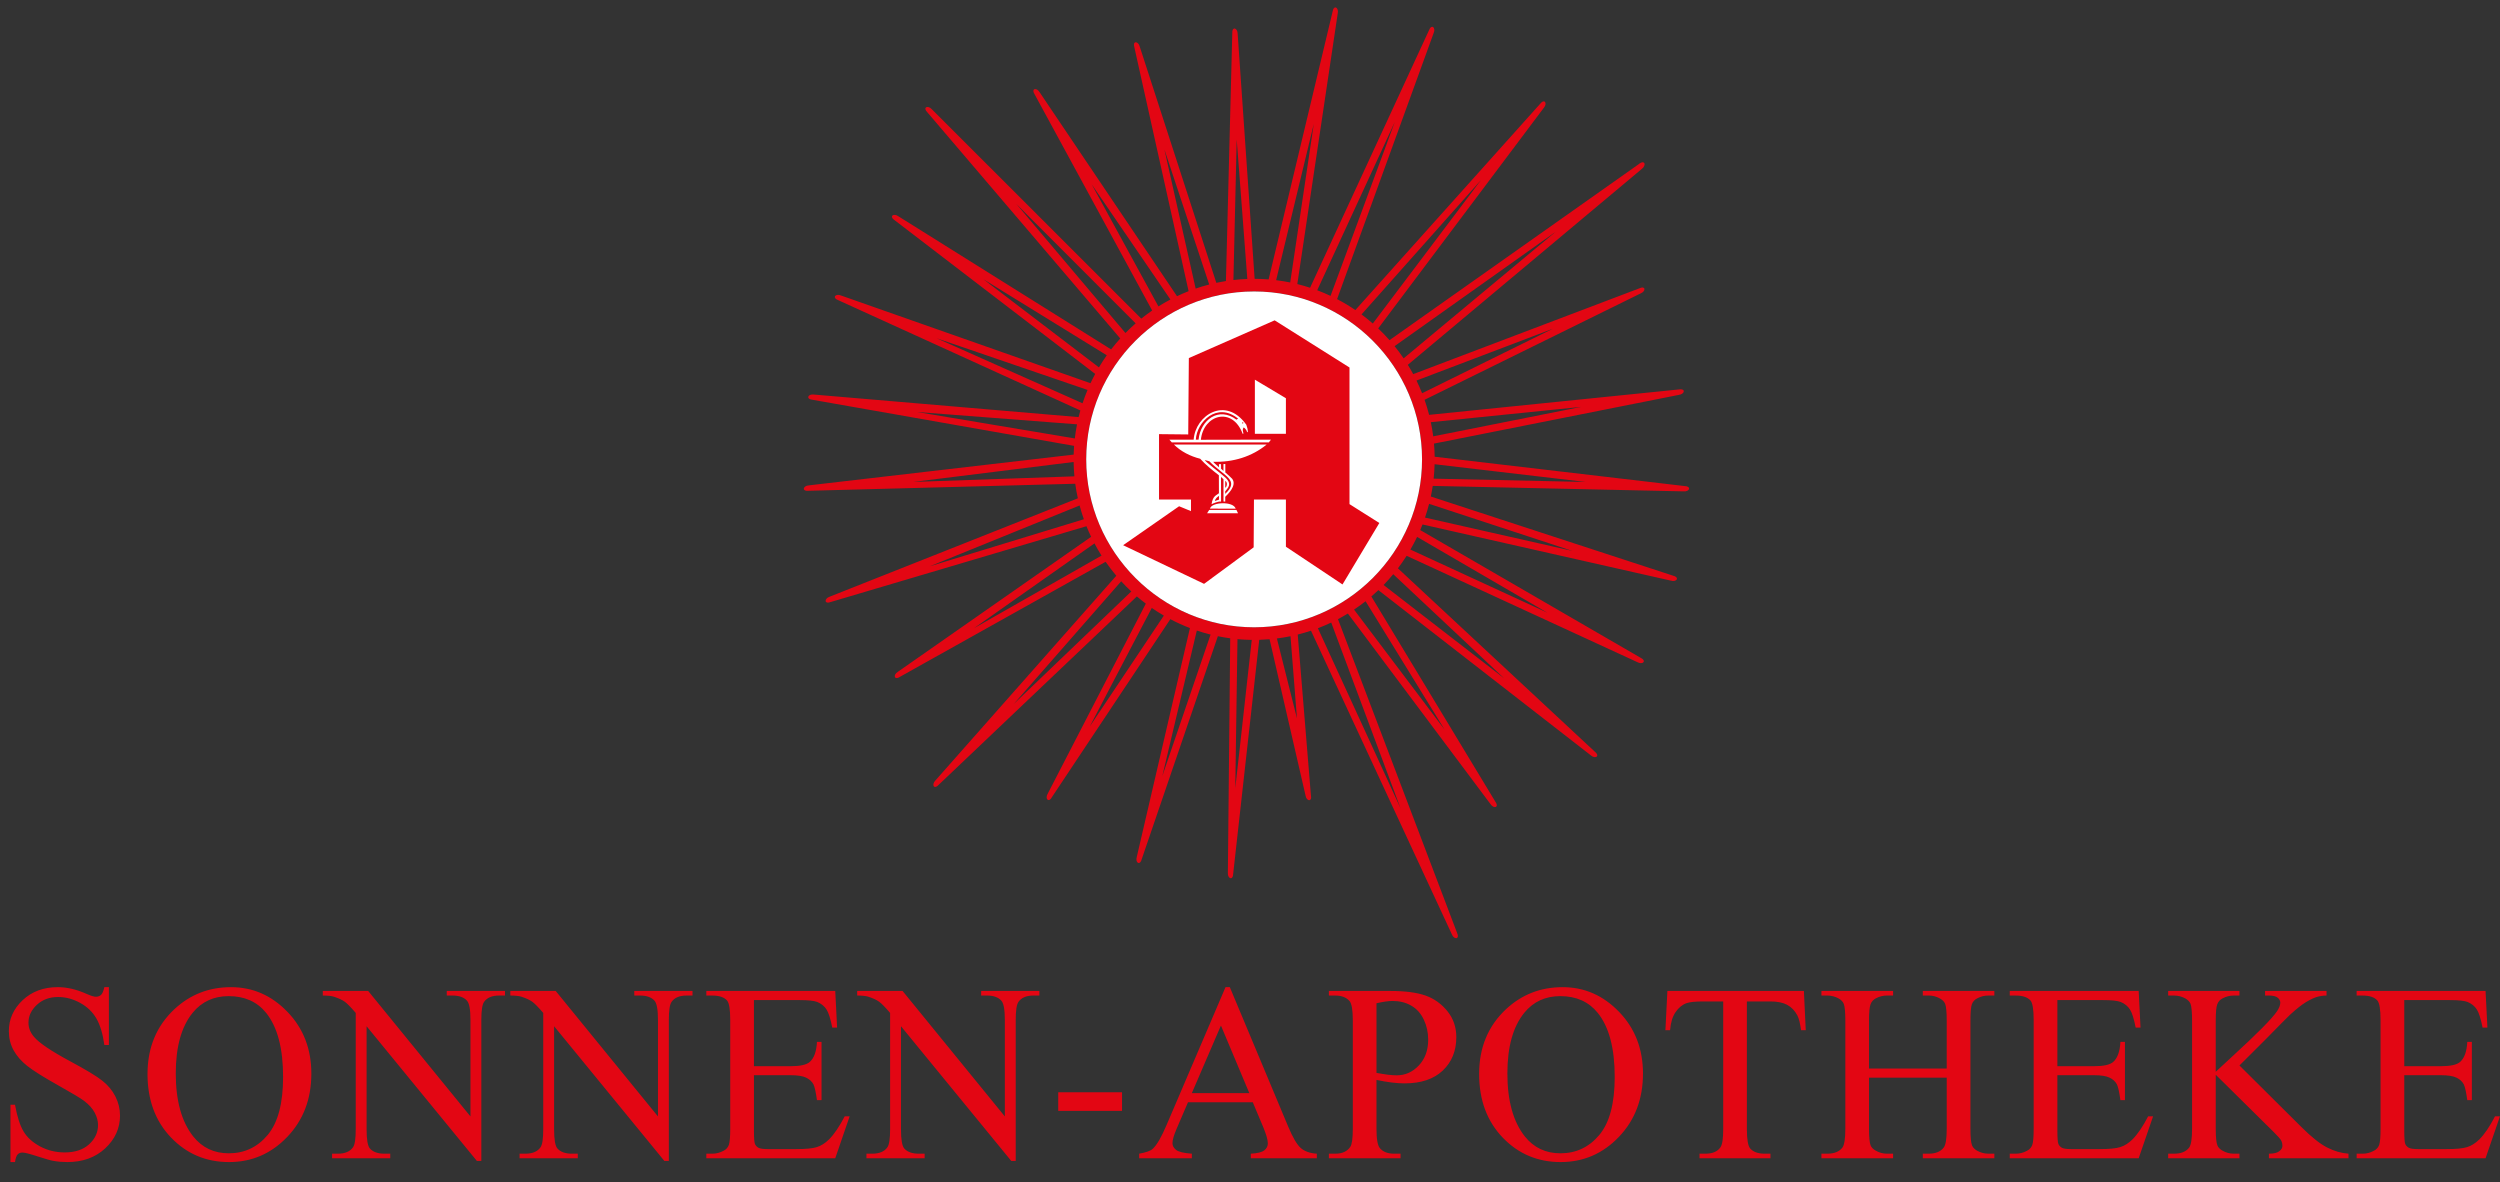 <?xml version="1.0" encoding="utf-8"?>
<!-- Generator: Adobe Illustrator 16.0.0, SVG Export Plug-In . SVG Version: 6.00 Build 0)  -->
<!DOCTYPE svg PUBLIC "-//W3C//DTD SVG 1.1//EN" "http://www.w3.org/Graphics/SVG/1.1/DTD/svg11.dtd">
<svg version="1.1" id="Ebene_1" xmlns="http://www.w3.org/2000/svg" xmlns:xlink="http://www.w3.org/1999/xlink" x="0px" y="0px"
	 width="537.021px" height="253.958px" viewBox="0 0 537.021 253.958" enable-background="new 0 0 537.021 253.958"
	 xml:space="preserve">
<rect x="0" y="0" width="537.021" height="253.958" fill="#333333" stroke="none"/>
<g>
	<path fill-rule="evenodd" clip-rule="evenodd" fill="#E30613" d="M308.166,99.723c-0.028,1.043-0.099,2.076-0.208,3.097
		l32.662,0.71L308.166,99.723L308.166,99.723z M300.284,122.081l42.219,39.315c1.336,1.055,0.163,1.716-0.793,0.847l-45.622-35.476
		c-0.492,0.466-0.996,0.921-1.51,1.362l26.574,43.98c1.017,1.365-0.287,1.7-0.985,0.613l-30.631-40.929
		c-0.695,0.424-1.406,0.829-2.129,1.21l25.545,67.288c0.725,1.541-0.619,1.608-1.087,0.403l-30.256-65.215
		c-0.934,0.312-1.883,0.589-2.847,0.829l2.823,34.41c0.346,1.668-0.978,1.419-1.151,0.139l-7.721-33.542
		c-0.733,0.063-1.473,0.105-2.217,0.127l-5.585,50.134c-0.024,1.702-1.262,1.173-1.154-0.114l0.505-50.346
		c-0.895-0.12-1.779-0.269-2.654-0.449l-16.315,47.775c-0.392,1.655-1.485,0.871-1.103-0.363l11.418-49.164
		c-1.447-0.554-2.853-1.192-4.212-1.91l-25.347,38.095c-0.781,1.514-1.653,0.488-0.982-0.616l21.067-40.82
		c-0.658-0.496-1.3-1.011-1.924-1.546l-42.464,40.364c-1.124,1.278-1.722,0.073-0.804-0.836l38.853-43.972
		c-0.813-0.96-1.58-1.96-2.298-2.997l-44.037,24.631c-1.4,0.969-1.688-0.346-0.578-1.006l41.503-28.99
		c-0.356-0.746-0.691-1.504-1.001-2.276l-54.808,16.245c-1.583,0.629-1.567-0.717-0.337-1.11l53.294-21.131
		c-0.229-1.027-0.417-2.068-0.561-3.124l-57.164,1.505c-1.69,0.197-1.328-1.098-0.038-1.16l56.859-6.608
		c0.017-0.628,0.048-1.254,0.094-1.877l-56.066-9.877c-1.696-0.143-1.083-1.34,0.194-1.143l56.843,4.844
		c0.115-0.48,0.242-0.957,0.376-1.431l-51.87-23.628c-1.606-0.563-0.712-1.569,0.475-1.059l53.575,18.837
		c0.318-0.677,0.654-1.343,1.009-1.998l-42.965-32.928c-1.44-0.911-0.343-1.689,0.698-0.925l45.687,28.59
		c0.623-0.81,1.28-1.593,1.964-2.35l-41.346-48.473c-1.219-1.189,0.017-1.723,0.877-0.759l44.984,44.968
		c0.757-0.608,1.538-1.189,2.34-1.741l-25.181-46.313c-0.943-1.417,0.376-1.682,1.015-0.56l29.499,43.796
		c0.815-0.388,1.646-0.747,2.49-1.078l-11.618-52.257c-0.516-1.623,0.825-1.513,1.131-0.259l16.442,50.721
		c0.682-0.146,1.372-0.274,2.067-0.384l1.36-53.127c-0.109-1.699,1.166-1.269,1.159,0.022l3.646,52.631
		c1.01,0.003,2.012,0.046,3.005,0.126l13.717-57.418c0.247-1.685,1.405-0.999,1.13,0.263l-8.684,58.158
		c0.929,0.229,1.843,0.494,2.742,0.79l25.491-55.196c0.591-1.596,1.581-0.685,1.05,0.493l-20.74,57.144
		c1.356,0.706,2.668,1.49,3.926,2.347l39.613-44.206c1.032-1.354,1.713-0.192,0.861,0.778L296.049,70.55
		c0.847,0.802,1.656,1.643,2.429,2.518l53.487-37.768c1.357-1.146,1.772,0.207,0.686,1.003l-50.24,42.063
		c0.405,0.654,0.791,1.321,1.157,2l48.486-18.394c1.475-0.708,1.55,0.581,0.397,1.04l-46.445,22.868
		c0.37,1.058,0.699,2.137,0.978,3.233l53.534-5.446c1.672-0.315,1.402,1.003,0.119,1.154l-52.604,10.467
		c0.082,0.932,0.13,1.873,0.144,2.821l53.589,6.287c1.694,0.054,1.146,1.282-0.134,1.152l-53.872-1.171
		c-0.114,0.769-0.253,1.53-0.411,2.282l51.928,16.964c1.656,0.392,0.871,1.485-0.361,1.102l-53.352-12.064
		c-0.156,0.404-0.32,0.805-0.49,1.202l47.242,27.376c1.538,0.727,0.545,1.634-0.584,1.002l-49.577-22.847
		C301.567,120.315,300.944,121.212,300.284,122.081L300.284,122.081z M299.28,123.347l23.808,22.349l-25.882-20.036
		C297.927,124.917,298.619,124.146,299.28,123.347L299.28,123.347z M293.337,129.149l16.988,27.599l-19.465-25.801
		C291.71,130.379,292.536,129.78,293.337,129.149L293.337,129.149z M285.957,133.73l14.889,39.899l-17.752-38.678
		C284.068,134.581,285.023,134.173,285.957,133.73L285.957,133.73z M268.888,137.455l-3.541,31.892l0.474-32.053
		C266.833,137.389,267.855,137.442,268.888,137.455L268.888,137.455z M250.004,132.236l-15.925,23.84l13.336-25.486
		C248.255,131.172,249.118,131.721,250.004,132.236L250.004,132.236z M277.208,136.664c-0.961,0.199-1.937,0.36-2.922,0.484
		l4.316,17.183L277.208,136.664L277.208,136.664z M260.042,136.313l-10.379,30.427l7.424-31.291
		C258.056,135.774,259.042,136.063,260.042,136.313L260.042,136.313z M243.013,127.05l-25.264,24.187l23.092-26.374
		C241.536,125.62,242.261,126.35,243.013,127.05L243.013,127.05z M236.617,119.35l-27.4,15.598l25.88-18.221
		C235.571,117.623,236.077,118.497,236.617,119.35L236.617,119.35z M232.818,111.538l-33.116,10.116l32.204-13.074
		C232.172,109.582,232.476,110.569,232.818,111.538L232.818,111.538z M230.789,102.322l-34.599,1.199l34.433-4.284
		C230.639,100.275,230.693,101.304,230.789,102.322L230.789,102.322z M304.407,115.333l27.959,16.268l-29.396-13.549
		C303.483,117.167,303.963,116.26,304.407,115.333L304.407,115.333z M306.983,108.23l30.776,10.113l-31.656-7.16
		C306.435,110.216,306.728,109.229,306.983,108.23L306.983,108.23z M307.352,90.688c0.211,1.001,0.383,2.016,0.514,3.042
		l31.819-6.332L307.352,90.688L307.352,90.688z M304.274,81.744c0.435,0.89,0.837,1.799,1.204,2.725l28.113-13.867L304.274,81.744
		L304.274,81.744z M299.565,74.355c0.684,0.845,1.332,1.72,1.944,2.622l32.656-27.191L299.565,74.355L299.565,74.355z
		 M292.466,67.541c0.834,0.62,1.644,1.271,2.423,1.954l23.268-30.858L292.466,67.541L292.466,67.541z M282.948,62.35
		c0.974,0.366,1.931,0.769,2.865,1.209l13.792-37.345L282.948,62.35L282.948,62.35z M274.124,60.186
		c1.02,0.125,2.027,0.289,3.021,0.49l5.069-34.071L274.124,60.186L274.124,60.186z M264.95,60.15
		c0.983-0.114,1.979-0.19,2.984-0.228l-2.279-29.977L264.95,60.15L264.95,60.15z M256.838,61.991
		c0.953-0.329,1.922-0.621,2.909-0.875l-9.626-29.025L256.838,61.991L256.838,61.991z M248.84,65.822
		c0.837-0.526,1.696-1.021,2.575-1.484l-16.92-24.76L248.84,65.822L248.84,65.822z M241.754,71.531
		c0.704-0.718,1.437-1.409,2.195-2.07l-25.639-25.663L241.754,71.531L241.754,71.531z M236.059,78.916
		c0.529-0.889,1.092-1.754,1.688-2.595l-26.525-16.353L236.059,78.916L236.059,78.916z M232.541,86.631
		c0.32-0.974,0.678-1.93,1.071-2.869l-32.461-11.119L232.541,86.631L232.541,86.631z M230.879,94.184
		c0.119-1.024,0.277-2.036,0.475-3.035L196.969,88.5L230.879,94.184L230.879,94.184z M305.467,98.677
		c0,19.867-16.203,36.069-36.068,36.069c-19.867,0-36.069-16.202-36.069-36.069c0-19.866,16.202-36.069,36.069-36.069
		C289.264,62.608,305.467,78.811,305.467,98.677L305.467,98.677z"/>
	<path fill-rule="evenodd" clip-rule="evenodd" fill="#FFFFFF" d="M305.467,98.677c0,19.867-16.203,36.069-36.068,36.069
		c-19.867,0-36.069-16.202-36.069-36.069c0-19.866,16.202-36.069,36.069-36.069C289.264,62.608,305.467,78.811,305.467,98.677
		L305.467,98.677z"/>
	<path fill-rule="evenodd" clip-rule="evenodd" fill="#E30613" d="M288.38,125.545l-12.156-8.104V107.31h-6.864l-0.065,10.261
		l-10.653,7.844l-17.387-8.302l12.026-8.367l2.55,1.047v-2.484h-6.863V93.256l6.274,0.066l0.132-16.406l18.432-8.105l16.078,10.131
		v29.348l6.407,4.053L288.38,125.545L288.38,125.545z M259.292,110.257l0.452-0.722l5.859,0.006l0.337,0.716H259.292
		L259.292,110.257z M259.912,109.257c0.328-1.451,5.027-1.628,5.523,0.006L259.912,109.257L259.912,109.257z M260.254,108.315
		c0.263-1.897,1.124-1.919,1.583-2.371l-0.015-3.853c-1.451-1.125-2.868-2.27-4.013-3.547c-2.094-0.524-4.145-1.555-5.647-3.058
		h19.935c-3.204,2.613-7.189,3.838-11.5,3.709c0.38,0.465,0.992,0.873,1.24,1.195v-0.693h0.451l0.009,0.993
		c0.117,0.109,0.314,0.299,0.511,0.473v-1.48l0.401-0.007v1.81c0.554,0.48,1.154,1.014,1.481,1.372
		c1.095,1.475-1.087,3.436-1.495,3.859c0,0.197,0,0.693,0,1.021l-0.38-0.015c0-0.065,0-4.787,0-4.787l-0.533-0.482
		c0,1.439,0.015,3.723,0.015,5.292C261.722,107.622,260.452,108.198,260.254,108.315L260.254,108.315z M261.064,107.302
		c0.314-0.562,0.671-0.644,0.781-0.795v0.823l-0.897,0.285L261.064,107.302L261.064,107.302z M263.188,105.544
		c0.364-0.571,1.852-1.54-0.314-3.263c-0.693-0.649-3.946-3.064-4.078-3.458l0.985,0.264c3.195,3.276,6.603,3.976,3.408,7.004
		V105.544L263.188,105.544z M263.196,104.776c0-0.262,0-1.16,0-1.488C263.793,103.682,263.502,104.624,263.196,104.776
		L263.196,104.776z M256.875,94.438c0.198-3.809,4.553-8.187,9.085-4.51l-0.366,0.219c-3.802-2.903-7.712,0.074-8.135,4.292H256.875
		L256.875,94.438z M267.719,91.234c0.197,0.525,0.329,1.051,0.329,1.568l-0.161,0.037c-0.043-0.373-0.488-0.934-0.75-1.022
		c-0.051,0.139-0.351,0.438-0.016,1.285l-0.182,0.096c-2.212-5.955-8.442-4.122-8.981,1.27l15.059-0.029l-0.459,0.591H251.71
		l-0.525-0.591h5.225C256.76,89.213,263.246,84.959,267.719,91.234L267.719,91.234z M269.557,93.191V81.557l6.667,3.988v7.646
		H269.557L269.557,93.191z M266.943,90.711c0.075,0,0.136,0.06,0.136,0.135s-0.061,0.136-0.136,0.136s-0.134-0.061-0.134-0.136
		S266.868,90.711,266.943,90.711L266.943,90.711z"/>
	<path fill="#E30613" d="M23.392,212.05v12.428h-0.976c-0.326-2.388-0.896-4.288-1.71-5.699c-0.823-1.419-1.999-2.541-3.519-3.364
		c-1.519-0.832-3.084-1.249-4.712-1.249c-1.836,0-3.356,0.561-4.559,1.682c-1.203,1.123-1.799,2.397-1.799,3.826
		c0,1.095,0.38,2.1,1.14,2.995c1.095,1.329,3.699,3.093,7.814,5.3c3.355,1.799,5.653,3.184,6.874,4.152
		c1.23,0.959,2.18,2.099,2.84,3.4c0.66,1.313,0.995,2.678,0.995,4.106c0,2.724-1.058,5.066-3.165,7.037
		c-2.117,1.971-4.83,2.958-8.15,2.958c-1.049,0-2.026-0.082-2.949-0.245c-0.543-0.08-1.683-0.406-3.4-0.958
		c-1.719-0.561-2.813-0.841-3.275-0.841c-0.443,0-0.786,0.136-1.048,0.397c-0.254,0.262-0.444,0.814-0.571,1.646H2.246v-12.319
		h0.977c0.461,2.577,1.085,4.505,1.864,5.788c0.777,1.276,1.962,2.343,3.563,3.193c1.592,0.84,3.346,1.267,5.255,1.267
		c2.208,0,3.952-0.578,5.237-1.746c1.275-1.167,1.918-2.54,1.918-4.134c0-0.887-0.244-1.772-0.723-2.677
		c-0.489-0.905-1.249-1.736-2.271-2.515c-0.688-0.533-2.568-1.654-5.643-3.382c-3.076-1.719-5.255-3.095-6.558-4.116
		c-1.302-1.031-2.28-2.161-2.958-3.391c-0.67-1.24-1.004-2.605-1.004-4.089c0-2.578,0.985-4.793,2.967-6.657
		c1.981-1.864,4.495-2.795,7.553-2.795c1.908,0,3.934,0.461,6.069,1.402c0.986,0.443,1.691,0.66,2.089,0.66
		c0.461,0,0.841-0.135,1.13-0.405c0.289-0.281,0.525-0.833,0.706-1.656H23.392L23.392,212.05z M49.622,212.05
		c4.668,0,8.71,1.763,12.129,5.309c3.418,3.546,5.129,7.96,5.129,13.259c0,5.463-1.728,9.995-5.174,13.595
		c-3.446,3.609-7.616,5.409-12.509,5.409c-4.938,0-9.099-1.764-12.463-5.273c-3.364-3.519-5.047-8.067-5.047-13.649
		c0-5.706,1.944-10.355,5.825-13.965C40.894,213.605,44.928,212.05,49.622,212.05L49.622,212.05z M49.124,213.977
		c-3.219,0-5.797,1.194-7.742,3.582c-2.414,2.966-3.626,7.308-3.626,13.034c0,5.869,1.257,10.383,3.763,13.541
		c1.926,2.405,4.468,3.606,7.633,3.606c3.374,0,6.159-1.319,8.357-3.951c2.199-2.632,3.301-6.784,3.301-12.454
		c0-6.143-1.212-10.728-3.635-13.75C55.229,215.179,52.552,213.977,49.124,213.977L49.124,213.977z M69.339,212.865h9.75
		l21.97,26.954v-20.723c0-2.207-0.253-3.591-0.741-4.133c-0.661-0.742-1.691-1.113-3.103-1.113h-1.248v-0.984h12.509v0.984h-1.275
		c-1.52,0-2.596,0.463-3.229,1.375c-0.389,0.57-0.579,1.854-0.579,3.871v30.281h-0.958l-23.689-28.934v22.133
		c0,2.207,0.235,3.582,0.715,4.133c0.669,0.741,1.709,1.113,3.102,1.113h1.267v0.977h-12.5v-0.977h1.239
		c1.537,0,2.623-0.462,3.265-1.384c0.389-0.561,0.579-1.854,0.579-3.862v-24.992c-1.041-1.22-1.836-2.026-2.369-2.414
		c-0.543-0.39-1.33-0.752-2.37-1.087c-0.516-0.152-1.294-0.235-2.334-0.235V212.865L69.339,212.865z M109.617,212.865h9.75
		l21.97,26.954v-20.723c0-2.207-0.253-3.591-0.742-4.133c-0.661-0.742-1.692-1.113-3.103-1.113h-1.248v-0.984h12.509v0.984h-1.275
		c-1.52,0-2.596,0.463-3.229,1.375c-0.39,0.57-0.58,1.854-0.58,3.871v30.281h-0.958l-23.688-28.934v22.133
		c0,2.207,0.235,3.582,0.715,4.133c0.669,0.741,1.71,1.113,3.103,1.113h1.266v0.977h-12.5v-0.977h1.239
		c1.538,0,2.623-0.462,3.265-1.384c0.389-0.561,0.579-1.854,0.579-3.862v-24.992c-1.041-1.22-1.836-2.026-2.37-2.414
		c-0.543-0.39-1.33-0.752-2.37-1.087c-0.516-0.152-1.293-0.235-2.333-0.235V212.865L109.617,212.865z M161.951,214.827v14.201h7.895
		c2.054,0,3.42-0.308,4.107-0.923c0.922-0.813,1.429-2.242,1.537-4.296h0.978v12.509h-0.978c-0.244-1.745-0.497-2.868-0.741-3.365
		c-0.316-0.614-0.841-1.104-1.564-1.457c-0.724-0.353-1.836-0.533-3.338-0.533h-7.895v11.849c0,1.593,0.072,2.56,0.208,2.903
		c0.145,0.345,0.389,0.615,0.741,0.824c0.354,0.199,1.032,0.297,2.018,0.297h6.096c2.026,0,3.509-0.134,4.423-0.424
		c0.922-0.28,1.8-0.832,2.651-1.665c1.093-1.095,2.215-2.749,3.364-4.955h1.058l-3.093,9.008h-27.695v-0.977h1.275
		c0.84,0,1.646-0.208,2.406-0.616c0.57-0.279,0.95-0.705,1.158-1.266c0.199-0.57,0.299-1.728,0.299-3.474v-23.344
		c0-2.279-0.226-3.68-0.688-4.215c-0.632-0.705-1.69-1.058-3.174-1.058h-1.275v-0.984h27.695l0.398,7.868h-1.041
		c-0.37-1.89-0.777-3.184-1.23-3.89c-0.452-0.706-1.113-1.249-1.999-1.619c-0.707-0.262-1.955-0.398-3.736-0.398H161.951
		L161.951,214.827z M184.129,212.865h9.75l21.969,26.954v-20.723c0-2.207-0.253-3.591-0.741-4.133
		c-0.661-0.742-1.691-1.113-3.103-1.113h-1.248v-0.984h12.509v0.984h-1.275c-1.52,0-2.596,0.463-3.229,1.375
		c-0.388,0.57-0.579,1.854-0.579,3.871v30.281h-0.958l-23.689-28.934v22.133c0,2.207,0.236,3.582,0.715,4.133
		c0.669,0.741,1.709,1.113,3.103,1.113h1.266v0.977h-12.5v-0.977h1.239c1.538,0,2.624-0.462,3.265-1.384
		c0.389-0.561,0.579-1.854,0.579-3.862v-24.992c-1.041-1.22-1.836-2.026-2.369-2.414c-0.543-0.39-1.331-0.752-2.37-1.087
		c-0.516-0.152-1.294-0.235-2.333-0.235V212.865L184.129,212.865z M227.317,234.625h13.704v3.999h-13.704V234.625L227.317,234.625z
		 M269.104,236.769h-13.91l-2.433,5.672c-0.606,1.394-0.905,2.433-0.905,3.13c0,0.542,0.262,1.021,0.778,1.438
		c0.524,0.415,1.646,0.687,3.383,0.813v0.977h-11.316v-0.977c1.502-0.271,2.469-0.616,2.913-1.041
		c0.904-0.841,1.899-2.568,2.994-5.164l12.645-29.567h0.922l12.51,29.883c1.004,2.407,1.917,3.962,2.74,4.677
		c0.823,0.716,1.972,1.121,3.438,1.213v0.977H268.68v-0.977c1.429-0.073,2.396-0.317,2.903-0.724c0.506-0.397,0.76-0.896,0.76-1.484
		c0-0.777-0.361-1.998-1.067-3.682L269.104,236.769L269.104,236.769z M268.363,234.807l-6.096-14.517l-6.25,14.517H268.363
		L268.363,234.807z M295.678,231.977v10.464c0,2.262,0.254,3.663,0.752,4.215c0.669,0.776,1.682,1.167,3.039,1.167h1.384v0.977
		h-15.395v-0.977h1.348c1.52,0,2.605-0.497,3.257-1.484c0.353-0.551,0.533-1.854,0.533-3.897v-23.218
		c0-2.262-0.235-3.665-0.715-4.207c-0.688-0.778-1.718-1.167-3.075-1.167h-1.348v-0.984h13.169c3.212,0,5.744,0.333,7.598,0.993
		c1.863,0.661,3.419,1.782,4.695,3.356c1.274,1.574,1.908,3.438,1.908,5.59c0,2.93-0.968,5.318-2.903,7.155
		c-1.937,1.835-4.668,2.758-8.204,2.758c-0.86,0-1.8-0.063-2.805-0.189C297.912,232.399,296.827,232.22,295.678,231.977
		L295.678,231.977z M295.678,230.466c0.941,0.17,1.773,0.307,2.498,0.397c0.723,0.08,1.338,0.126,1.854,0.126
		c1.836,0,3.419-0.705,4.758-2.134c1.329-1.42,1.999-3.257,1.999-5.518c0-1.556-0.317-3.003-0.95-4.334
		c-0.643-1.337-1.538-2.332-2.704-2.992c-1.167-0.67-2.497-0.996-3.979-0.996c-0.896,0-2.054,0.163-3.475,0.498V230.466
		L295.678,230.466z M335.665,212.05c4.667,0,8.71,1.763,12.129,5.309c3.42,3.546,5.13,7.96,5.13,13.259
		c0,5.463-1.727,9.995-5.175,13.595c-3.445,3.609-7.614,5.409-12.508,5.409c-4.938,0-9.1-1.764-12.464-5.273
		c-3.366-3.519-5.048-8.067-5.048-13.649c0-5.706,1.943-10.355,5.825-13.965C326.937,213.605,330.972,212.05,335.665,212.05
		L335.665,212.05z M335.168,213.977c-3.22,0-5.797,1.194-7.742,3.582c-2.415,2.966-3.627,7.308-3.627,13.034
		c0,5.869,1.258,10.383,3.763,13.541c1.927,2.405,4.469,3.606,7.634,3.606c3.373,0,6.159-1.319,8.357-3.951
		s3.301-6.784,3.301-12.454c0-6.143-1.211-10.728-3.636-13.75C341.273,215.179,338.596,213.977,335.168,213.977L335.168,213.977z
		 M387.492,212.865l0.398,8.429h-1.014c-0.189-1.482-0.453-2.542-0.797-3.184c-0.541-1.022-1.273-1.773-2.178-2.262
		c-0.914-0.487-2.107-0.731-3.592-0.731h-5.064v27.46c0,2.207,0.244,3.582,0.715,4.133c0.67,0.741,1.709,1.113,3.102,1.113h1.248
		v0.977h-15.24v-0.977h1.275c1.52,0,2.596-0.462,3.229-1.384c0.389-0.561,0.588-1.854,0.588-3.862v-27.46h-4.322
		c-1.674,0-2.864,0.126-3.564,0.371c-0.921,0.334-1.709,0.985-2.359,1.936c-0.651,0.96-1.042,2.243-1.168,3.871h-1.004l0.426-8.429
		H387.492L387.492,212.865z M401.477,229.533h16.695V219.25c0-1.837-0.117-3.05-0.342-3.628c-0.182-0.443-0.553-0.822-1.113-1.14
		c-0.76-0.425-1.566-0.633-2.416-0.633h-1.266v-0.984h15.367v0.984h-1.275c-0.842,0-1.646,0.199-2.406,0.606
		c-0.57,0.28-0.949,0.715-1.156,1.285c-0.199,0.579-0.299,1.745-0.299,3.51v23.19c0,1.816,0.109,3.021,0.344,3.6
		c0.172,0.443,0.533,0.822,1.086,1.14c0.777,0.426,1.59,0.643,2.432,0.643h1.275v0.977h-15.367v-0.977h1.266
		c1.467,0,2.543-0.435,3.213-1.303c0.443-0.563,0.658-1.928,0.658-4.079v-10.945h-16.695v10.945c0,1.816,0.117,3.021,0.344,3.6
		c0.18,0.443,0.551,0.822,1.121,1.14c0.76,0.426,1.557,0.643,2.406,0.643h1.303v0.977h-15.395v-0.977h1.266
		c1.484,0,2.559-0.435,3.238-1.303c0.416-0.563,0.633-1.928,0.633-4.079v-23.19c0-1.837-0.117-3.05-0.344-3.628
		c-0.18-0.443-0.541-0.822-1.084-1.14c-0.779-0.425-1.594-0.633-2.443-0.633h-1.266v-0.984h15.395v0.984h-1.303
		c-0.85,0-1.646,0.199-2.406,0.606c-0.553,0.28-0.932,0.715-1.139,1.285c-0.217,0.579-0.326,1.745-0.326,3.51V229.533
		L401.477,229.533z M441.941,214.827v14.201h7.896c2.055,0,3.42-0.308,4.107-0.923c0.922-0.813,1.43-2.242,1.537-4.296h0.977v12.509
		h-0.977c-0.244-1.745-0.496-2.868-0.742-3.365c-0.316-0.614-0.84-1.104-1.564-1.457c-0.723-0.353-1.834-0.533-3.338-0.533h-7.896
		v11.849c0,1.593,0.074,2.56,0.209,2.903c0.145,0.345,0.389,0.615,0.742,0.824c0.354,0.199,1.031,0.297,2.018,0.297h6.096
		c2.025,0,3.51-0.134,4.424-0.424c0.922-0.28,1.799-0.832,2.648-1.665c1.096-1.095,2.217-2.749,3.365-4.955h1.059l-3.094,9.008
		h-27.695v-0.977h1.275c0.842,0,1.646-0.208,2.406-0.616c0.57-0.279,0.949-0.705,1.158-1.266c0.197-0.57,0.299-1.728,0.299-3.474
		v-23.344c0-2.279-0.227-3.68-0.688-4.215c-0.633-0.705-1.693-1.058-3.176-1.058h-1.275v-0.984h27.695l0.398,7.868h-1.041
		c-0.371-1.89-0.777-3.184-1.229-3.89c-0.453-0.706-1.113-1.249-2-1.619c-0.705-0.262-1.953-0.398-3.734-0.398H441.941
		L441.941,214.827z M481.053,228.872l13.25,13.17c2.172,2.171,4.025,3.653,5.564,4.441c1.537,0.787,3.074,1.23,4.611,1.339v0.977
		h-17.096v-0.977c1.023,0,1.766-0.173,2.217-0.524c0.453-0.344,0.68-0.725,0.68-1.148c0-0.426-0.09-0.806-0.254-1.141
		c-0.172-0.334-0.723-0.959-1.656-1.882l-12.408-12.264v11.577c0,1.816,0.117,3.021,0.354,3.6c0.17,0.443,0.543,0.822,1.111,1.14
		c0.76,0.426,1.557,0.643,2.406,0.643h1.221v0.977H465.74v-0.977h1.268c1.482,0,2.559-0.435,3.236-1.303
		c0.426-0.563,0.633-1.928,0.633-4.079v-23.218c0-1.818-0.117-3.031-0.342-3.628c-0.182-0.423-0.545-0.794-1.088-1.112
		c-0.777-0.425-1.59-0.633-2.439-0.633h-1.268v-0.984h15.313v0.984h-1.221c-0.832,0-1.627,0.199-2.406,0.606
		c-0.551,0.28-0.932,0.706-1.139,1.276c-0.219,0.561-0.326,1.728-0.326,3.491v10.999c0.361-0.335,1.564-1.456,3.637-3.367
		c5.246-4.802,8.42-8.012,9.514-9.614c0.471-0.705,0.715-1.33,0.715-1.854c0-0.407-0.189-0.769-0.561-1.075
		c-0.371-0.308-0.994-0.463-1.883-0.463h-0.822v-0.984h13.197v0.984c-0.779,0.018-1.482,0.119-2.117,0.316
		c-0.633,0.191-1.41,0.57-2.332,1.122c-0.914,0.561-2.047,1.456-3.393,2.696c-0.389,0.354-2.18,2.162-5.383,5.427L481.053,228.872
		L481.053,228.872z M516.455,214.827v14.201h7.895c2.055,0,3.42-0.308,4.107-0.923c0.924-0.813,1.43-2.242,1.537-4.296h0.979v12.509
		h-0.979c-0.244-1.745-0.496-2.868-0.74-3.365c-0.316-0.614-0.842-1.104-1.566-1.457c-0.723-0.353-1.836-0.533-3.338-0.533h-7.895
		v11.849c0,1.593,0.072,2.56,0.207,2.903c0.145,0.345,0.391,0.615,0.742,0.824c0.354,0.199,1.031,0.297,2.016,0.297h6.098
		c2.025,0,3.51-0.134,4.424-0.424c0.922-0.28,1.799-0.832,2.65-1.665c1.094-1.095,2.215-2.749,3.363-4.955h1.059l-3.094,9.008
		h-27.695v-0.977h1.275c0.842,0,1.646-0.208,2.406-0.616c0.57-0.279,0.949-0.705,1.158-1.266c0.199-0.57,0.299-1.728,0.299-3.474
		v-23.344c0-2.279-0.229-3.68-0.688-4.215c-0.635-0.705-1.693-1.058-3.176-1.058h-1.275v-0.984h27.695l0.398,7.868h-1.039
		c-0.373-1.89-0.779-3.184-1.23-3.89c-0.453-0.706-1.113-1.249-2-1.619c-0.705-0.262-1.953-0.398-3.736-0.398H516.455
		L516.455,214.827z"/>
</g>
</svg>
